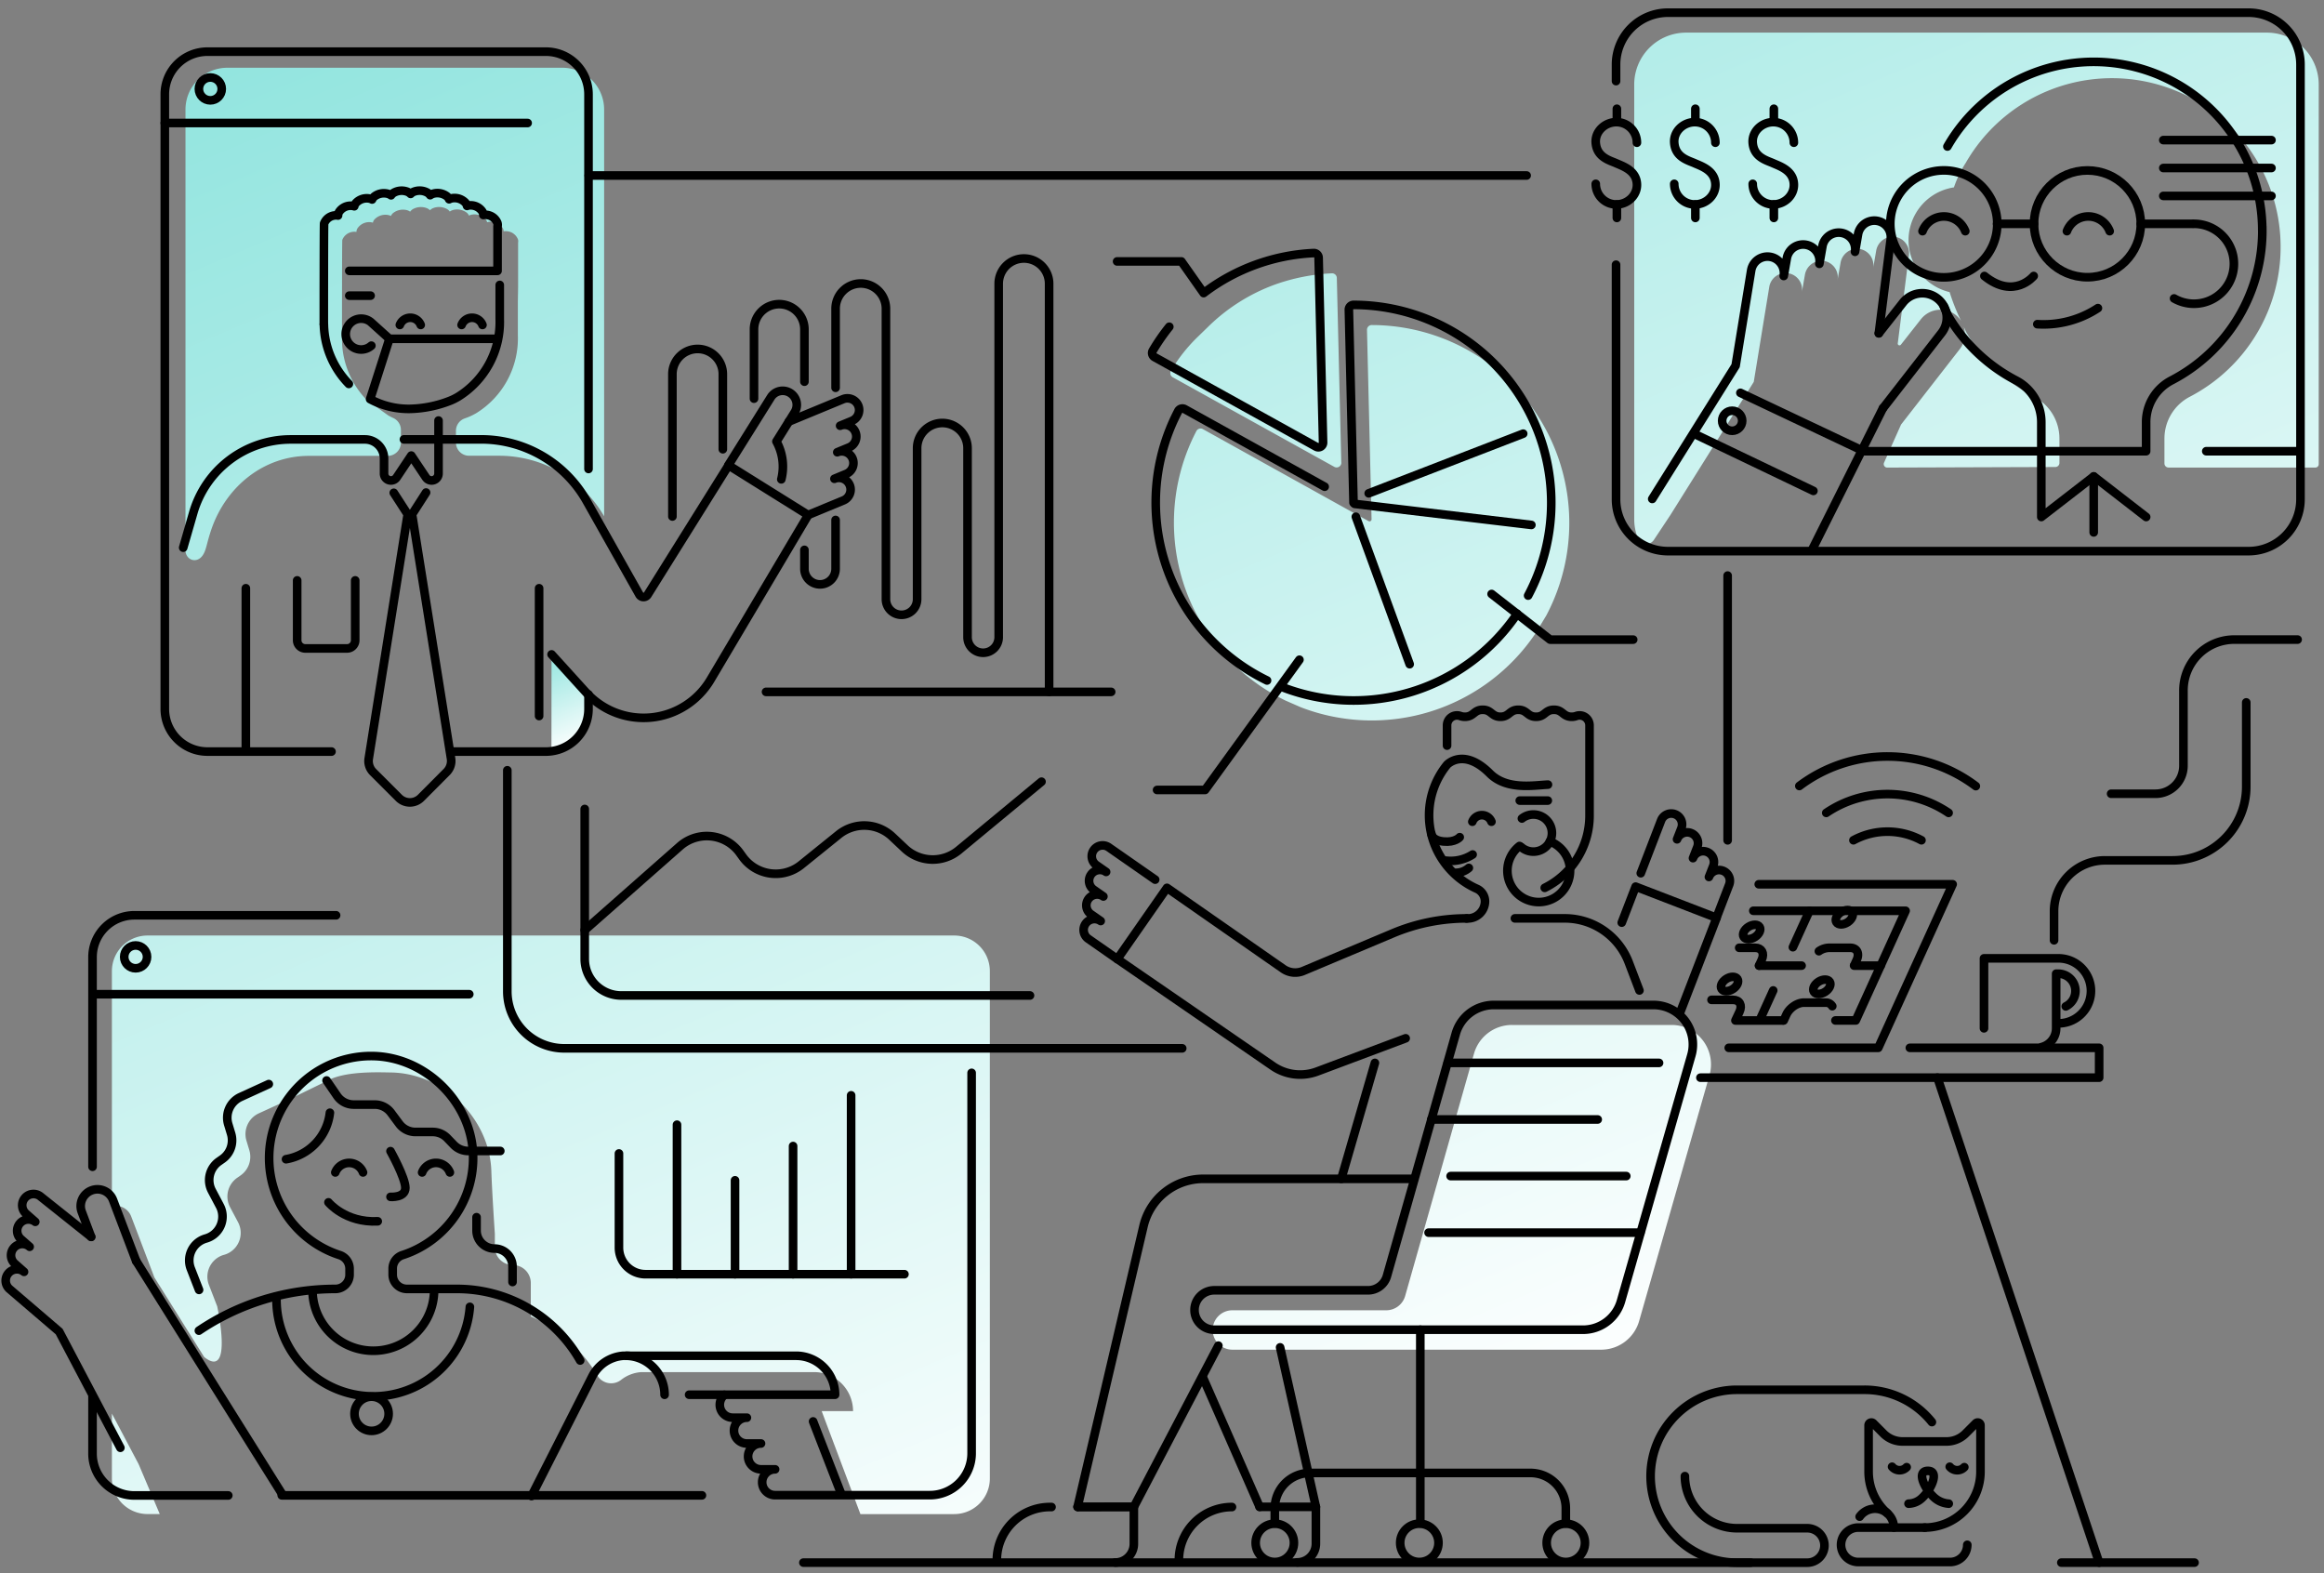 <svg id="Layer_1" data-name="Layer 1" xmlns="http://www.w3.org/2000/svg" xmlns:xlink="http://www.w3.org/1999/xlink" viewBox="0 0 1080 731"><rect x="0" y="0" width="1080" height="731" fill="#808080" stroke="none"/><defs><style>.cls-1{fill:url(#linear-gradient);}.cls-2{fill:url(#linear-gradient-2);}.cls-3,.cls-4,.cls-5{fill:none;stroke:#000;stroke-linecap:round;stroke-linejoin:round;}.cls-3{stroke-width:4px;}.cls-4{stroke-width:3.99px;}.cls-5{stroke-width:4px;}</style><linearGradient id="linear-gradient" x1="251.11" y1="427.38" x2="268.89" y2="385.07" gradientTransform="matrix(1, 0, 0, -1, 0, 732)" gradientUnits="userSpaceOnUse"><stop offset="0" stop-color="#8fe4de"/><stop offset="1" stop-color="#fff"/></linearGradient><linearGradient id="linear-gradient-2" x1="366.25" y1="842.07" x2="696.97" y2="55.05" xlink:href="#linear-gradient"/></defs><g id="Layer_1-2" data-name="Layer 1"><path class="cls-1" d="M256.26,350.19a19.43,19.43,0,0,0,16.05-19.13v-9.31h0l-16-17.64Z"/><path class="cls-2" d="M86.2,255.65V50.9a19.43,19.43,0,0,1,19.43-19.42H261.32A19.43,19.43,0,0,1,280.75,50.9v189a56.37,56.37,0,0,0-48.95-28.12H218a6.12,6.12,0,0,1-6.12-6.1h0V200.2a6.11,6.11,0,0,1,4.07-5.76l1.41-.52a24.3,24.3,0,0,0,3.14-1.48l.77-.42a40.84,40.84,0,0,0,19.39-36.13V140l.11-6.54V112.72a3,3,0,0,0-.1-1.58A6,6,0,0,0,236,107.5a5.8,5.8,0,0,0-1.95,0,3.2,3.2,0,0,0-.42-1.54,6.58,6.58,0,0,0-5.34-2.94,5.38,5.38,0,0,0-1.91.26,3.38,3.38,0,0,0-.74-1.46,7.09,7.09,0,0,0-5.87-2.16,5.08,5.08,0,0,0-1.83.53,3.81,3.81,0,0,0-1-1.35,7.5,7.5,0,0,0-6.23-1.31,4.65,4.65,0,0,0-1.69.78,4,4,0,0,0-1.3-1.18,7.62,7.62,0,0,0-6.41-.43,4.59,4.59,0,0,0-1.5,1,4.57,4.57,0,0,0-1.52-1,7.66,7.66,0,0,0-6.41.47,4.16,4.16,0,0,0-1.28,1.19,4.83,4.83,0,0,0-1.7-.76A7.45,7.45,0,0,0,182.68,99a3.69,3.69,0,0,0-1,1.35,5.39,5.39,0,0,0-1.84-.52A7,7,0,0,0,174,102a3.38,3.38,0,0,0-.72,1.47,5.38,5.38,0,0,0-1.91-.25,6.54,6.54,0,0,0-5.31,3,3,3,0,0,0-.41,1.55,5.74,5.74,0,0,0-1.94,0,6,6,0,0,0-4.63,3.67c-.17.54-.15,46.7-.15,46.7l0,.33A40.72,40.72,0,0,0,170.54,186l9.93,7.07a23.81,23.81,0,0,0,2.25,1.15,6.11,6.11,0,0,1,3.59,5.57v5.92a6.12,6.12,0,0,1-6.11,6.12H143.57c-21,0-38.48,14.22-45.32,34.09-2.27,6.61-2.3,9.52-4,12.06C91.48,262.14,86.2,260.28,86.2,255.65Zm511,69.8,7.33,3.21a91.76,91.76,0,0,0,108.93-34.17l5.11-8.45a91.94,91.94,0,0,0-81.14-135,2.2,2.2,0,0,0-2.17,2.23v0l2.13,88a.94.94,0,0,1-.92,1,1,1,0,0,1-.48-.12l-12-6.63L559,199.4a2.19,2.19,0,0,0-3,.87l0,0a91.85,91.85,0,0,0,38.89,124q1.17.62,2.37,1.2Zm26.11-110.53-2.07-85.83A2.21,2.21,0,0,0,619,127h-.05a91.85,91.85,0,0,0-26.54,5.26,86.5,86.5,0,0,0-30.92,19.53l-4.68,4.55a76,76,0,0,0-12.58,15.82l-.08.14a2.19,2.19,0,0,0,.82,3h0l75.09,41.63a2.2,2.2,0,0,0,3.28-2ZM776.8,476.28H702.62A18.32,18.32,0,0,0,685,489.55L653,602.21a9.14,9.14,0,0,1-8.8,6.65H572.7a9.16,9.16,0,0,0-9.16,9.16h0a9.16,9.16,0,0,0,9.16,9.15H744.1a18.33,18.33,0,0,0,17.62-13.28l32.7-114.23a18.33,18.33,0,0,0-17.62-23.38Zm106.65-279L875.54,215a1.62,1.62,0,0,0,.81,2.13,1.71,1.71,0,0,0,.67.14l78.13-.26a1.9,1.9,0,0,0,1.9-1.9h0V203.85a21.89,21.89,0,0,0-11.72-19.45,78.68,78.68,0,0,1-31.58-30l-1.22-2.67a11.37,11.37,0,0,1-1.87,10.59Zm-107.2,42.05L815,177.47l7.24-44.34a7.68,7.68,0,0,1,15.13,2.64l1.39-8a7.85,7.85,0,0,1,8.42-6.58,7.68,7.68,0,0,1,6.83,8.45c0,.18,0,.37-.08.55l1.39-8a7.84,7.84,0,0,1,8.42-6.57,7.68,7.68,0,0,1,6.82,8.45c0,.17,0,.34-.07.5l1.39-8A7.86,7.86,0,0,1,880.3,110a7.66,7.66,0,0,1,6.82,8.43c0,.18,0,.35-.07.52l-5.13,40.63a.81.81,0,0,0,.71.9.8.8,0,0,0,.73-.3l9.24-11.74a11.6,11.6,0,0,1,13.75-3.58,11.26,11.26,0,0,1,5,4.28,96.6,96.6,0,0,1-5.33-13.4,24.81,24.81,0,0,1,2-48.67,52.34,52.34,0,0,1,5.5-11.4,78.36,78.36,0,0,1,146.31,38.15v0a78.33,78.33,0,0,1-42.28,70.59,21.89,21.89,0,0,0-11.7,19.45v11.5a1.91,1.91,0,0,0,1.91,1.9H1076a1.54,1.54,0,0,0,1.55-1.53V39.27a24.1,24.1,0,0,0-24.09-24.11H783.56a24.1,24.1,0,0,0-24.11,24.09v202a24.21,24.21,0,0,0,1.68,8.86,4.22,4.22,0,0,0,7.44.79ZM443.41,434.72H68.57A16.55,16.55,0,0,0,52,451.25V560.5a7.74,7.74,0,0,1,9,4.84l10.73,28.23,23.14,37c13.67,10.9,6.06-23.55,6.06-23.55L97.1,597.1a10.56,10.56,0,0,1,6-13.68c.31-.12.63-.23,1-.32a10.58,10.58,0,0,0,7.38-13,10.38,10.38,0,0,0-.85-2.14l-3.71-7a10.59,10.59,0,0,1,3.28-13.64l1.6-1.12a10.58,10.58,0,0,0,4.06-11.74l-1.33-4.4a10.61,10.61,0,0,1,5.73-12.7l13.11-6,18.44-9c8.08-4.66,23.22-4.12,29.84-4,24.5.35,45.9,21.34,46.69,45.83.29,9.42,1.62,29.06,1.62,29.06v6.22a8.35,8.35,0,0,0,8.35,8.35h0a8.36,8.36,0,0,1,8.36,8.36v15.52A69.55,69.55,0,0,1,278,639.79h0a7.52,7.52,0,0,0,10.53,1.49l.13-.1a16.94,16.94,0,0,1,9.44-3.59h80.2a18.13,18.13,0,0,1,18.13,18.13H381.85l18,47.85h43.57A16.55,16.55,0,0,0,460,687V451.27a16.55,16.55,0,0,0-16.57-16.55Zm-379,245.61L52,656.86V687a16.55,16.55,0,0,0,16.55,16.55h5.69Z"/><polyline class="cls-3" points="887.54 486.91 975.51 486.91 975.51 500.77 790.21 500.77"/><line class="cls-3" x1="975.51" y1="726.12" x2="900.36" y2="500.77"/><polyline class="cls-3" points="803.38 486.91 872.86 486.91 907.43 410.9 817.32 410.9"/><polyline class="cls-3" points="852.95 474.19 862.39 474.19 885.57 423.22 814.79 423.22"/><line class="cls-3" x1="824.04" y1="460.24" x2="817.97" y2="473.59"/><line class="cls-3" x1="840.88" y1="423.22" x2="833.18" y2="440.15"/><line class="cls-3" x1="861.63" y1="448.71" x2="873.98" y2="448.71"/><line class="cls-3" x1="817.47" y1="448.71" x2="837.23" y2="448.71"/><ellipse class="cls-4" cx="857.09" cy="426.3" rx="4.35" ry="2.81" transform="translate(-94.4 531.18) rotate(-32.74)"/><path class="cls-3" d="M861.87,448.24l1-2.23c1.4-3.08,0-5.58-3-5.58h-10a8.56,8.56,0,0,0-4.6,1.57"/><ellipse class="cls-5" cx="803.74" cy="457.25" rx="4.36" ry="2.81" transform="translate(-119.91 501.36) rotate(-32.37)"/><path class="cls-3" d="M795.36,464.62h10c3.08,0,4.45,2.49,3,5.58l-1.88,4h22"/><ellipse class="cls-5" cx="846.64" cy="458.54" rx="4.36" ry="2.81" transform="translate(-113.94 524.53) rotate(-32.37)"/><path class="cls-3" d="M851.48,467.55a3.42,3.42,0,0,0-3.21-1.64h-10c-3.08,0-6.72,2.5-8.12,5.58l-1.23,2.7"/><ellipse class="cls-5" cx="814.03" cy="433.06" rx="4.36" ry="2.81" transform="translate(-105.36 503.11) rotate(-32.37)"/><path class="cls-3" d="M817.47,448.71l1.23-2.7c1.4-3.08,0-5.58-3-5.58h-7.47"/><line class="cls-3" x1="762.33" y1="572.79" x2="663.88" y2="572.79"/><line class="cls-3" x1="755.76" y1="546.5" x2="674.12" y2="546.5"/><line class="cls-3" x1="742.48" y1="520.2" x2="665.14" y2="520.2"/><line class="cls-3" x1="770.99" y1="493.91" x2="672.77" y2="493.91"/><line class="cls-3" x1="660.04" y1="617.9" x2="660.04" y2="707.87"/><path class="cls-3" d="M592.42,707.87v-7a16.42,16.42,0,0,1,16.42-16.42h102.4a16.42,16.42,0,0,1,16.42,16.42v7"/><circle class="cls-3" cx="659.59" cy="716.93" r="8.9"/><circle class="cls-3" cx="592.42" cy="716.93" r="8.9"/><circle class="cls-3" cx="727.66" cy="716.93" r="8.9"/><path class="cls-3" d="M635.74,599.58a9.14,9.14,0,0,0,8.8-6.65l32-112.66A18.34,18.34,0,0,1,694.18,467h74.18A18.33,18.33,0,0,1,786,490.38L753.3,604.61a18.35,18.35,0,0,1-17.63,13.29H564.27a9.16,9.16,0,0,1-9.16-9.16h0a9.16,9.16,0,0,1,9.16-9.16Z"/><path class="cls-3" d="M518.25,726.07a8.67,8.67,0,0,0,8.67-8.67V700.21l-25.9.06"/><path class="cls-3" d="M488.66,700.29h-.75a24.66,24.66,0,0,0-24.66,24.65"/><path class="cls-3" d="M657.14,547.79h-98a28.48,28.48,0,0,0-27.74,22L500.77,700.21"/><line class="cls-3" x1="638.94" y1="493.91" x2="623.31" y2="547.79"/><polyline class="cls-3" points="566.2 625.29 526.93 700.21 500.77 700.21"/><path class="cls-3" d="M602.84,726a8.68,8.68,0,0,0,8.68-8.67V700.21H585.37"/><path class="cls-3" d="M572.51,700.29a24.65,24.65,0,0,0-24.66,24.64h0"/><line class="cls-3" x1="559.12" y1="640.32" x2="585.37" y2="700.21"/><line class="cls-3" x1="611.52" y1="700.21" x2="594.89" y2="626.09"/><line class="cls-3" x1="813.57" y1="726.12" x2="373.35" y2="726.12"/><path class="cls-3" d="M195.51,151a5.19,5.19,0,0,0-9.7,0"/><path class="cls-3" d="M224.21,151a5.19,5.19,0,0,0-9.7,0"/><path class="cls-3" d="M203.79,195.42v24.63a3.21,3.21,0,0,1-5.88,1.79l-6.78-10.14-6.78,10.14a3.21,3.21,0,0,1-5.88-1.79v-7a8.89,8.89,0,0,0-8.86-8.86H135.14a47.18,47.18,0,0,0-45.32,34.09l-4.68,16.2"/><path class="cls-3" d="M232.24,132.41v15.87a40.85,40.85,0,0,1-19.4,36.12l-.76.43a24.42,24.42,0,0,1-3.15,1.48A54.11,54.11,0,0,1,190.29,190,37.54,37.54,0,0,1,172,185.47l9-28.08"/><path class="cls-3" d="M150.52,150.85a40.69,40.69,0,0,0,11.59,27.55"/><path class="cls-3" d="M172.58,160.62a7.17,7.17,0,1,1-.3-11l8.67,7.81h49.7"/><path class="cls-3" d="M150.48,150.52s0-46.16.15-46.7a5.94,5.94,0,0,1,4.56-3.67,5.57,5.57,0,0,1,1.91,0,3.22,3.22,0,0,1,.4-1.55,6.43,6.43,0,0,1,5.24-3,5.27,5.27,0,0,1,1.89.25,3.38,3.38,0,0,1,.72-1.47,6.93,6.93,0,0,1,5.77-2.2,4.91,4.91,0,0,1,1.8.52,3.69,3.69,0,0,1,1-1.35A7.25,7.25,0,0,1,180.05,90a4.74,4.74,0,0,1,1.68.76A4,4,0,0,1,183,89.57a7.45,7.45,0,0,1,6.32-.47,4.59,4.59,0,0,1,1.5,1,4.17,4.17,0,0,1,1.49-1,7.45,7.45,0,0,1,6.32.42,4.24,4.24,0,0,1,1.28,1.18,4.89,4.89,0,0,1,1.67-.77,7.3,7.3,0,0,1,6.14,1.31,3.81,3.81,0,0,1,1,1.35,4.93,4.93,0,0,1,1.8-.53,6.92,6.92,0,0,1,5.79,2.16,3.36,3.36,0,0,1,.73,1.46,4.87,4.87,0,0,1,1.89-.26,6.48,6.48,0,0,1,5.27,2.94,3.09,3.09,0,0,1,.41,1.54,5.63,5.63,0,0,1,1.92,0,6,6,0,0,1,4.59,3.63,3,3,0,0,1,.1,1.59v20.74h-68.9"/><line class="cls-3" x1="162.31" y1="137.38" x2="172.23" y2="137.38"/><path class="cls-3" d="M165.07,269.7v27.82a3.8,3.8,0,0,1-3.8,3.8H141.9a3.8,3.8,0,0,1-3.8-3.8V269.7"/><path class="cls-3" d="M198,228.87,191.49,239l18.12,113.56a7.26,7.26,0,0,1-2.05,6.18l-11.95,12a7.26,7.26,0,0,1-10.26,0l-12-12a7.28,7.28,0,0,1-2-6.18L189.46,239,183,229"/><line class="cls-3" x1="114.25" y1="273.34" x2="114.25" y2="348.13"/><line class="cls-3" x1="250.53" y1="273.34" x2="250.53" y2="332.73"/><path class="cls-3" d="M366.55,195.92l25.19-10.41a5.44,5.44,0,0,1,4.15,10.06h0l-5.47,2.26a5.44,5.44,0,0,1,4.15,10.06l-5.47,2.26a5.44,5.44,0,0,1,4.15,10.06h0l-5.48,2.27a5.44,5.44,0,0,1,4.16,10.06h0l-16.43,6.79"/><path class="cls-3" d="M187.72,204.17h35.64a56.32,56.32,0,0,1,49.28,28.69l24.47,43.43a2.23,2.23,0,0,0,3.05.85,2.16,2.16,0,0,0,.8-.76l37.61-60.15,37,23.11-45.38,76.51a36.15,36.15,0,0,1-57.86,5.88l-16-17.64"/><path class="cls-3" d="M338.48,216.18l19.71-31.51a6.51,6.51,0,0,1,9-2.08h0a6.51,6.51,0,0,1,2.09,9l0,0-8.46,13.54a24.21,24.21,0,0,1,2.27,17.61"/><path class="cls-3" d="M783,685.93a24.25,24.25,0,0,0,24.22,24.21h32.63a8,8,0,0,1,8,8h0a8,8,0,0,1-8,8h-32.6A40.19,40.19,0,0,1,767.06,686h0a40.19,40.19,0,0,1,40.19-40.19h59.2a40.08,40.08,0,0,1,31.33,15"/><path class="cls-3" d="M894.36,709.84a26,26,0,0,0,26-26h0V662.31a1.28,1.28,0,0,0-1.27-1.29,1.26,1.26,0,0,0-.92.38l-4.7,4.72a12.58,12.58,0,0,1-8.91,3.7H884.17a12.58,12.58,0,0,1-8.92-3.7l-4.69-4.72a1.28,1.28,0,0,0-1.81,0,1.26,1.26,0,0,0-.38.92v21.53a25.9,25.9,0,0,0,7.29,18l1.43,1.35"/><path class="cls-3" d="M886.92,698.73a9.36,9.36,0,0,0,6.42-2.78c4.24-4,8.09-12.46,2.58-12.46s-1.61,8.2,2.7,12.16a11.35,11.35,0,0,0,7,3.08"/><path class="cls-3" d="M886.05,681.77a4.54,4.54,0,0,1-6.42.17,4.12,4.12,0,0,1-.35-.37"/><path class="cls-3" d="M912.85,681.77a4.54,4.54,0,0,1-6.42.17,4.12,4.12,0,0,1-.35-.37"/><path class="cls-3" d="M880.11,709.84a8.76,8.76,0,0,0-15.9-5.08"/><path class="cls-3" d="M894.56,709.84h-31a8,8,0,0,0-8,8h0a8,8,0,0,0,8,8h42.67a8,8,0,0,0,8-8h0"/><path class="cls-3" d="M922,477.84V445.32h34.59a15.11,15.11,0,0,1,0,30.22h0"/><path class="cls-3" d="M960,467.65a8,8,0,0,0-3.47-15.19h-1v25.38a9,9,0,0,1-6.75,8.72"/><path class="cls-3" d="M954.55,436.94v-13.5a23.63,23.63,0,0,1,23.64-23.64h31.45a34.25,34.25,0,0,0,34.23-34.23V326.4"/><path class="cls-3" d="M981.08,368.84h20.6a13,13,0,0,0,13-13v-35a23.63,23.63,0,0,1,23.62-23.64h29.43"/><path class="cls-3" d="M861.33,390.45a33.22,33.22,0,0,1,31.6,0"/><path class="cls-3" d="M848.7,377.73a50.68,50.68,0,0,1,56.85,0"/><path class="cls-3" d="M836.19,365.23a68.09,68.09,0,0,1,82,.06"/><path class="cls-3" d="M92.43,618.33a113.34,113.34,0,0,1,63.4-19.39h0a6.62,6.62,0,0,0,6.62-6.62v-2.81a6.68,6.68,0,0,0-4.67-6.32,47.4,47.4,0,0,1,15.38-92.46c24.5.35,45.9,21.34,46.69,45.83A47.41,47.41,0,0,1,187,583.24a6.56,6.56,0,0,0-4.51,6.27v2.81a6.62,6.62,0,0,0,6.62,6.62h23.27a65.82,65.82,0,0,1,57.23,33.26"/><path class="cls-3" d="M181.47,556.16s6.91.53,6.91-4.18-6.91-17.06-6.91-17.06"/><path class="cls-3" d="M152.64,558.71s7.8,9.56,22.9,8.81"/><path class="cls-3" d="M168.7,544.81a6.9,6.9,0,0,0-12.88,0"/><path class="cls-3" d="M209.06,544.81a6.9,6.9,0,0,0-12.89,0"/><path class="cls-3" d="M92.5,599.39l-3.84-9.88a10.59,10.59,0,0,1,6.07-13.69c.31-.12.62-.22.93-.31h0A10.59,10.59,0,0,0,103,562.44a10.87,10.87,0,0,0-.84-2.09l-3.7-7a10.58,10.58,0,0,1,3.27-13.64l1.61-1.13a10.61,10.61,0,0,0,4.06-11.74l-1.33-4.4a10.58,10.58,0,0,1,5.73-12.69l13.11-6"/><path class="cls-3" d="M221.46,565.62v6.22a8.37,8.37,0,0,0,8.36,8.35h0a8.36,8.36,0,0,1,8.36,8.36v7.17"/><path class="cls-3" d="M128.49,604a45,45,0,0,0,89.87,3.27"/><path class="cls-3" d="M145.23,599.94a28.26,28.26,0,0,0,56.51,0"/><circle class="cls-3" cx="172.67" cy="656.96" r="7.94"/><path class="cls-3" d="M42.36,574.74,19,556.12A5.23,5.23,0,1,0,12.11,564l4.28,3.76A5.23,5.23,0,0,0,9.5,575.6l4.28,3.75a5.23,5.23,0,0,0-6.89,7.87L11.17,591a5.23,5.23,0,0,0-6.89,7.86L27.5,618.75l28.44,54"/><line class="cls-3" x1="63.29" y1="585.98" x2="130.93" y2="693.98"/><path class="cls-3" d="M42.36,574.74,38,563.16a7.76,7.76,0,0,1,4.54-10h0a7.74,7.74,0,0,1,10,4.52l0,0L63.29,586"/><path class="cls-3" d="M320.25,648.1h67.82A18.13,18.13,0,0,0,369.94,630h-78.8"/><path class="cls-3" d="M247,695.18l28.18-55.47A17.67,17.67,0,0,1,289.71,630h1a18.13,18.13,0,0,1,18.13,18.13h0"/><path class="cls-3" d="M151.76,502.08l4.86,7.1a9.38,9.38,0,0,0,7.76,4.1h9.77a9.44,9.44,0,0,1,7.55,3.79l3.78,5.09A9.43,9.43,0,0,0,193,526h8.09a9.4,9.4,0,0,1,6.76,2.86l3,3.11a9.45,9.45,0,0,0,6.77,2.87h14.87"/><path class="cls-3" d="M153.31,517.07a24.72,24.72,0,0,1-20.39,21.6"/><path class="cls-3" d="M336.64,648.18a6,6,0,0,0,3.9,10.59h6.55a6,6,0,1,0,0,12h6.56a6,6,0,0,0,0,12h6.55a6,6,0,0,0,0,12h71.89a19.44,19.44,0,0,0,19.44-19.44h0V498.54"/><line class="cls-3" x1="130.93" y1="694.86" x2="326.2" y2="694.86"/><path class="cls-3" d="M43,649v26.46a19.44,19.44,0,0,0,19.43,19.45h43.65"/><path class="cls-3" d="M156.18,425.32H62.43A19.45,19.45,0,0,0,43,444.76v97.41"/><path class="cls-3" d="M210.48,349.24h43.2a19.81,19.81,0,0,0,19.81-19.81h0V322.7"/><path class="cls-3" d="M273.49,217.92V43.78A19.81,19.81,0,0,0,253.68,24H96.4A19.81,19.81,0,0,0,76.59,43.81V329.42a19.81,19.81,0,0,0,19.8,19.82h57.66"/><line class="cls-3" x1="76.59" y1="57.16" x2="245.2" y2="57.16"/><path class="cls-3" d="M751,37.68V30A24.12,24.12,0,0,1,775.1,5.89H1045A24.12,24.12,0,0,1,1069.07,30V232A24.11,24.11,0,0,1,1045,256.1H775.12A24.1,24.1,0,0,1,751,232V123"/><path class="cls-3" d="M235.76,357.93V460.65a26.49,26.49,0,0,0,26.49,26.49H549.39"/><line class="cls-3" x1="709.45" y1="81.55" x2="273.62" y2="81.55"/><line class="cls-3" x1="802.86" y1="390.49" x2="802.86" y2="267.46"/><path class="cls-3" d="M287.64,536v43.73A12.36,12.36,0,0,0,300,592.1h120.3"/><line class="cls-3" x1="314.61" y1="522.62" x2="314.61" y2="592.1"/><line class="cls-3" x1="341.58" y1="548.47" x2="341.58" y2="592.1"/><line class="cls-3" x1="368.56" y1="532.55" x2="368.56" y2="592.1"/><line class="cls-3" x1="395.53" y1="508.97" x2="395.53" y2="592.1"/><circle class="cls-3" cx="97.74" cy="41.32" r="5.31"/><circle class="cls-3" cx="63.03" cy="444.64" r="5.31"/><line class="cls-3" x1="43.58" y1="461.99" x2="218.08" y2="461.99"/><line class="cls-3" x1="377.86" y1="660.51" x2="390.83" y2="693.92"/><path class="cls-3" d="M873.12,154.88l5.5-43.52a7.68,7.68,0,0,0-15.13-2.63L862.06,117a7.68,7.68,0,0,0-15.13-2.64l-1.44,8.24A7.67,7.67,0,1,0,830.37,120h0l-1.44,8.24a7.67,7.67,0,1,0-15.12-2.64h0l-7.24,44.34-38.75,61.9"/><line class="cls-3" x1="875.01" y1="189.73" x2="841.93" y2="255.83"/><path class="cls-3" d="M873.12,154.88l11.22-14.26a11.39,11.39,0,0,1,16-1.92l0,0h0a11.39,11.39,0,0,1,1.93,16l0,0-27.22,35"/><path class="cls-3" d="M974.93,143.18a46,46,0,0,1-28.15,7.46"/><path class="cls-3" d="M960.53,107.42a10.64,10.64,0,0,1,19.87,0"/><path class="cls-3" d="M893.42,107.42a10.65,10.65,0,0,1,19.88,0"/><path class="cls-3" d="M997.35,240.24,973,221.38l-24.37,18.86v-44a21.92,21.92,0,0,0-11.72-19.46,78.75,78.75,0,0,1-31.58-30l-2-4.41"/><path class="cls-3" d="M905,68.08a78.36,78.36,0,0,1,146.31,39v-1.75a78.32,78.32,0,0,1-42.31,71.5,21.86,21.86,0,0,0-11.66,19.43v13.41H866.09l-57.3-27.12"/><path class="cls-3" d="M945.09,128.25s-9.06,11.19-22.91,0"/><path class="cls-3" d="M1019.56,104a18.57,18.57,0,1,1-9.23,34.68"/><circle class="cls-3" cx="970.05" cy="104.01" r="24.81"/><path class="cls-3" d="M878.81,108.19a24.85,24.85,0,1,0-.35-4.18,25.45,25.45,0,0,0,.35,4.18"/><line class="cls-3" x1="928.08" y1="104.01" x2="945.24" y2="104.01"/><line class="cls-3" x1="994.86" y1="104.01" x2="1018.76" y2="104.01"/><line class="cls-3" x1="1055.59" y1="91.04" x2="1005.32" y2="91.04"/><line class="cls-3" x1="1055.59" y1="78.07" x2="1005.32" y2="78.07"/><line class="cls-3" x1="1055.59" y1="65.1" x2="1005.32" y2="65.1"/><line class="cls-3" x1="1025.29" y1="209.67" x2="1068.48" y2="209.67"/><line class="cls-3" x1="787.86" y1="56.77" x2="787.86" y2="50.53"/><line class="cls-3" x1="787.86" y1="101.27" x2="787.86" y2="95.03"/><path class="cls-3" d="M778.05,85.42A9.56,9.56,0,0,0,787.61,95c5.28,0,9.86-4.29,9.56-9.56-.34-6.24-6.47-8.18-9.56-9.56s-9.08-2.76-9.56-9.57c-.38-5.27,4.28-9.56,9.56-9.56a9.56,9.56,0,0,1,9.56,9.56"/><line class="cls-3" x1="751.39" y1="56.77" x2="751.39" y2="50.53"/><line class="cls-3" x1="751.39" y1="101.27" x2="751.39" y2="95.03"/><path class="cls-3" d="M741.57,85.42A9.57,9.57,0,0,0,751.14,95c5.28,0,9.86-4.29,9.56-9.56-.35-6.24-6.48-8.18-9.56-9.56s-9.08-2.76-9.57-9.57c-.37-5.27,4.29-9.56,9.57-9.56a9.56,9.56,0,0,1,9.56,9.56"/><line class="cls-3" x1="824.34" y1="56.77" x2="824.34" y2="50.53"/><line class="cls-3" x1="824.34" y1="101.27" x2="824.34" y2="95.03"/><path class="cls-3" d="M814.52,85.42A9.56,9.56,0,0,0,824.08,95h0c5.28,0,9.85-4.29,9.56-9.56-.35-6.24-6.48-8.18-9.56-9.56s-9.08-2.76-9.57-9.57c-.37-5.27,4.28-9.56,9.57-9.56a9.56,9.56,0,0,1,9.56,9.56"/><path class="cls-3" d="M271.73,375.92v69.66a17,17,0,0,0,17,17H478.65"/><path class="cls-3" d="M271.73,432.22l44.24-39a18.93,18.93,0,0,1,26.72,1.71,20.41,20.41,0,0,1,1.28,1.63l1,1.39a18.93,18.93,0,0,0,26.36,4.66c.36-.25.71-.52,1.05-.79l17.35-14a18.93,18.93,0,0,1,24.88.94l5.86,5.52a19,19,0,0,0,25.06.8L484,363.24"/><path class="cls-3" d="M388.31,180.19V143.45A11.72,11.72,0,0,1,400,131.73h0a11.72,11.72,0,0,1,11.71,11.72v135a7.24,7.24,0,0,0,7.24,7.24h0a7.25,7.25,0,0,0,7.25-7.24V208.28a11.72,11.72,0,0,1,11.71-11.72h0a11.72,11.72,0,0,1,11.72,11.72h0v87.81a7.24,7.24,0,0,0,7.24,7.24h0a7.24,7.24,0,0,0,7.24-7.24V131.83a11.72,11.72,0,0,1,11.72-11.71h0a11.71,11.71,0,0,1,11.71,11.71V321.5H356"/><path class="cls-3" d="M373.83,255.52v8.79a7.24,7.24,0,0,0,7.24,7.24h0a7.24,7.24,0,0,0,7.24-7.24V241.62"/><path class="cls-3" d="M350.4,185.24V153.06a11.72,11.72,0,0,1,11.71-11.72h0a11.72,11.72,0,0,1,11.72,11.72h0v24.29"/><path class="cls-3" d="M312.48,240V173.87a11.72,11.72,0,0,1,11.72-11.72h0a11.72,11.72,0,0,1,11.71,11.72v34.88"/><line class="cls-3" x1="487.57" y1="321.5" x2="516.38" y2="321.5"/><path class="cls-3" d="M543.39,151.84a93.88,93.88,0,0,0-7.67,11.09,2.22,2.22,0,0,0,.78,3l0,0,75.1,41.63a2.18,2.18,0,0,0,3.25-2l-2.07-85.83a2.2,2.2,0,0,0-2.26-2.14h-.06a91.48,91.48,0,0,0-51.1,18.6l-10.35-14.71H519.14"/><path class="cls-3" d="M710.15,276.76A91.94,91.94,0,0,0,629,141.68h0a2.2,2.2,0,0,0-2.16,2.24h0L629,233.59"/><path class="cls-3" d="M596.11,319.38a91.78,91.78,0,0,0,108.94-34.17"/><path class="cls-3" d="M615.59,226.16,550.54,190.1a2.21,2.21,0,0,0-3,.9v0a91.86,91.86,0,0,0,38.9,124q1.17.61,2.37,1.2"/><line class="cls-3" x1="629.54" y1="234.14" x2="711.66" y2="243.93"/><line class="cls-3" x1="707.85" y1="201.51" x2="636.06" y2="229.24"/><line class="cls-3" x1="655.1" y1="308.64" x2="630.08" y2="240.12"/><polyline class="cls-3" points="603.87 306.56 560.01 367.08 537.71 367.08"/><polyline class="cls-3" points="693.17 276.01 720.36 297.22 758.97 297.22"/><path class="cls-3" d="M762.5,405.77l9.44-24.51a5,5,0,1,1,9.41,3.63l-2,5.12a5,5,0,1,1,9.41,3.63l-2,5.12a5,5,0,1,1,9.41,3.63l-2,5.12a5,5,0,1,1,9.4,3.63h0l-5.91,15.36"/><polyline class="cls-3" points="780.88 470.22 797.73 426.5 760.1 412 753.65 428.73"/><path class="cls-3" d="M536.82,408.75l-21.54-15a5,5,0,0,0-5.76,8.27l4.5,3.14a5,5,0,0,0-5.76,8.27l4.5,3.14a5,5,0,1,0-5.76,8.27h0l4.51,3.14a5,5,0,1,0-5.77,8.27l13.51,9.42"/><path class="cls-3" d="M704,426.75h23.2a31.79,31.79,0,0,1,29.67,20.38l5,13.11"/><line class="cls-3" x1="957.94" y1="726.12" x2="1019.84" y2="726.12"/><line class="cls-3" x1="972.98" y1="221.38" x2="972.98" y2="247.4"/><line class="cls-3" x1="787.19" y1="201.52" x2="842.72" y2="228.11"/><circle class="cls-3" cx="804.97" cy="195.52" r="4.66"/><path class="cls-3" d="M653.23,482.48l-41.15,15.43a22.41,22.41,0,0,1-20.57-2.52l-72.26-49.73,23.06-33.09,54,37.61a9.76,9.76,0,0,0,9.35,1l41.66-17.51a88.55,88.55,0,0,1,34.29-6.91h0"/><path class="cls-3" d="M719.36,364.6c-6.78.32-19.22,2.61-27-5.17-12.28-12.28-19.89-4.06-19.89-4.06a37.12,37.12,0,0,0-8.33,22.19h0A37.38,37.38,0,0,0,686.33,413a6.44,6.44,0,0,1,3.77,5.91h0a8,8,0,0,1-8.13,7.87l-.39,0"/><path class="cls-3" d="M706.91,393.6a8.62,8.62,0,1,0,.35-13.26"/><path class="cls-3" d="M684.35,397.08A19,19,0,0,1,672,399.93"/><path class="cls-3" d="M684.22,381.83a4.76,4.76,0,0,1,8.88,0"/><path class="cls-3" d="M665.17,387.38s.1,3.09,5.62,3.64,7.57-2,7.57-2"/><path class="cls-3" d="M682.59,403.31a9.28,9.28,0,0,1-5.86,2.26"/><path class="cls-3" d="M720.24,391a14.56,14.56,0,1,1-14.1,2.12"/><path class="cls-3" d="M717.86,412.56A37.45,37.45,0,0,0,738.68,379V337.11h0a4.62,4.62,0,0,0-4.57-4.67,4.8,4.8,0,0,0-1.6.27,5.82,5.82,0,0,1-2.11.36c-4.13,0-4.13-3.25-8.27-3.25s-4.14,3.25-8.28,3.25-4.13-3.25-8.27-3.25-4.14,3.25-8.28,3.25-4.14-3.25-8.27-3.25-4.14,3.25-8.28,3.25a5.91,5.91,0,0,1-2.12-.36,4.62,4.62,0,0,0-5.9,2.82,4.44,4.44,0,0,0-.26,1.58h0v9.36"/><line class="cls-3" x1="706.25" y1="372.02" x2="719.29" y2="372.02"/></g></svg>